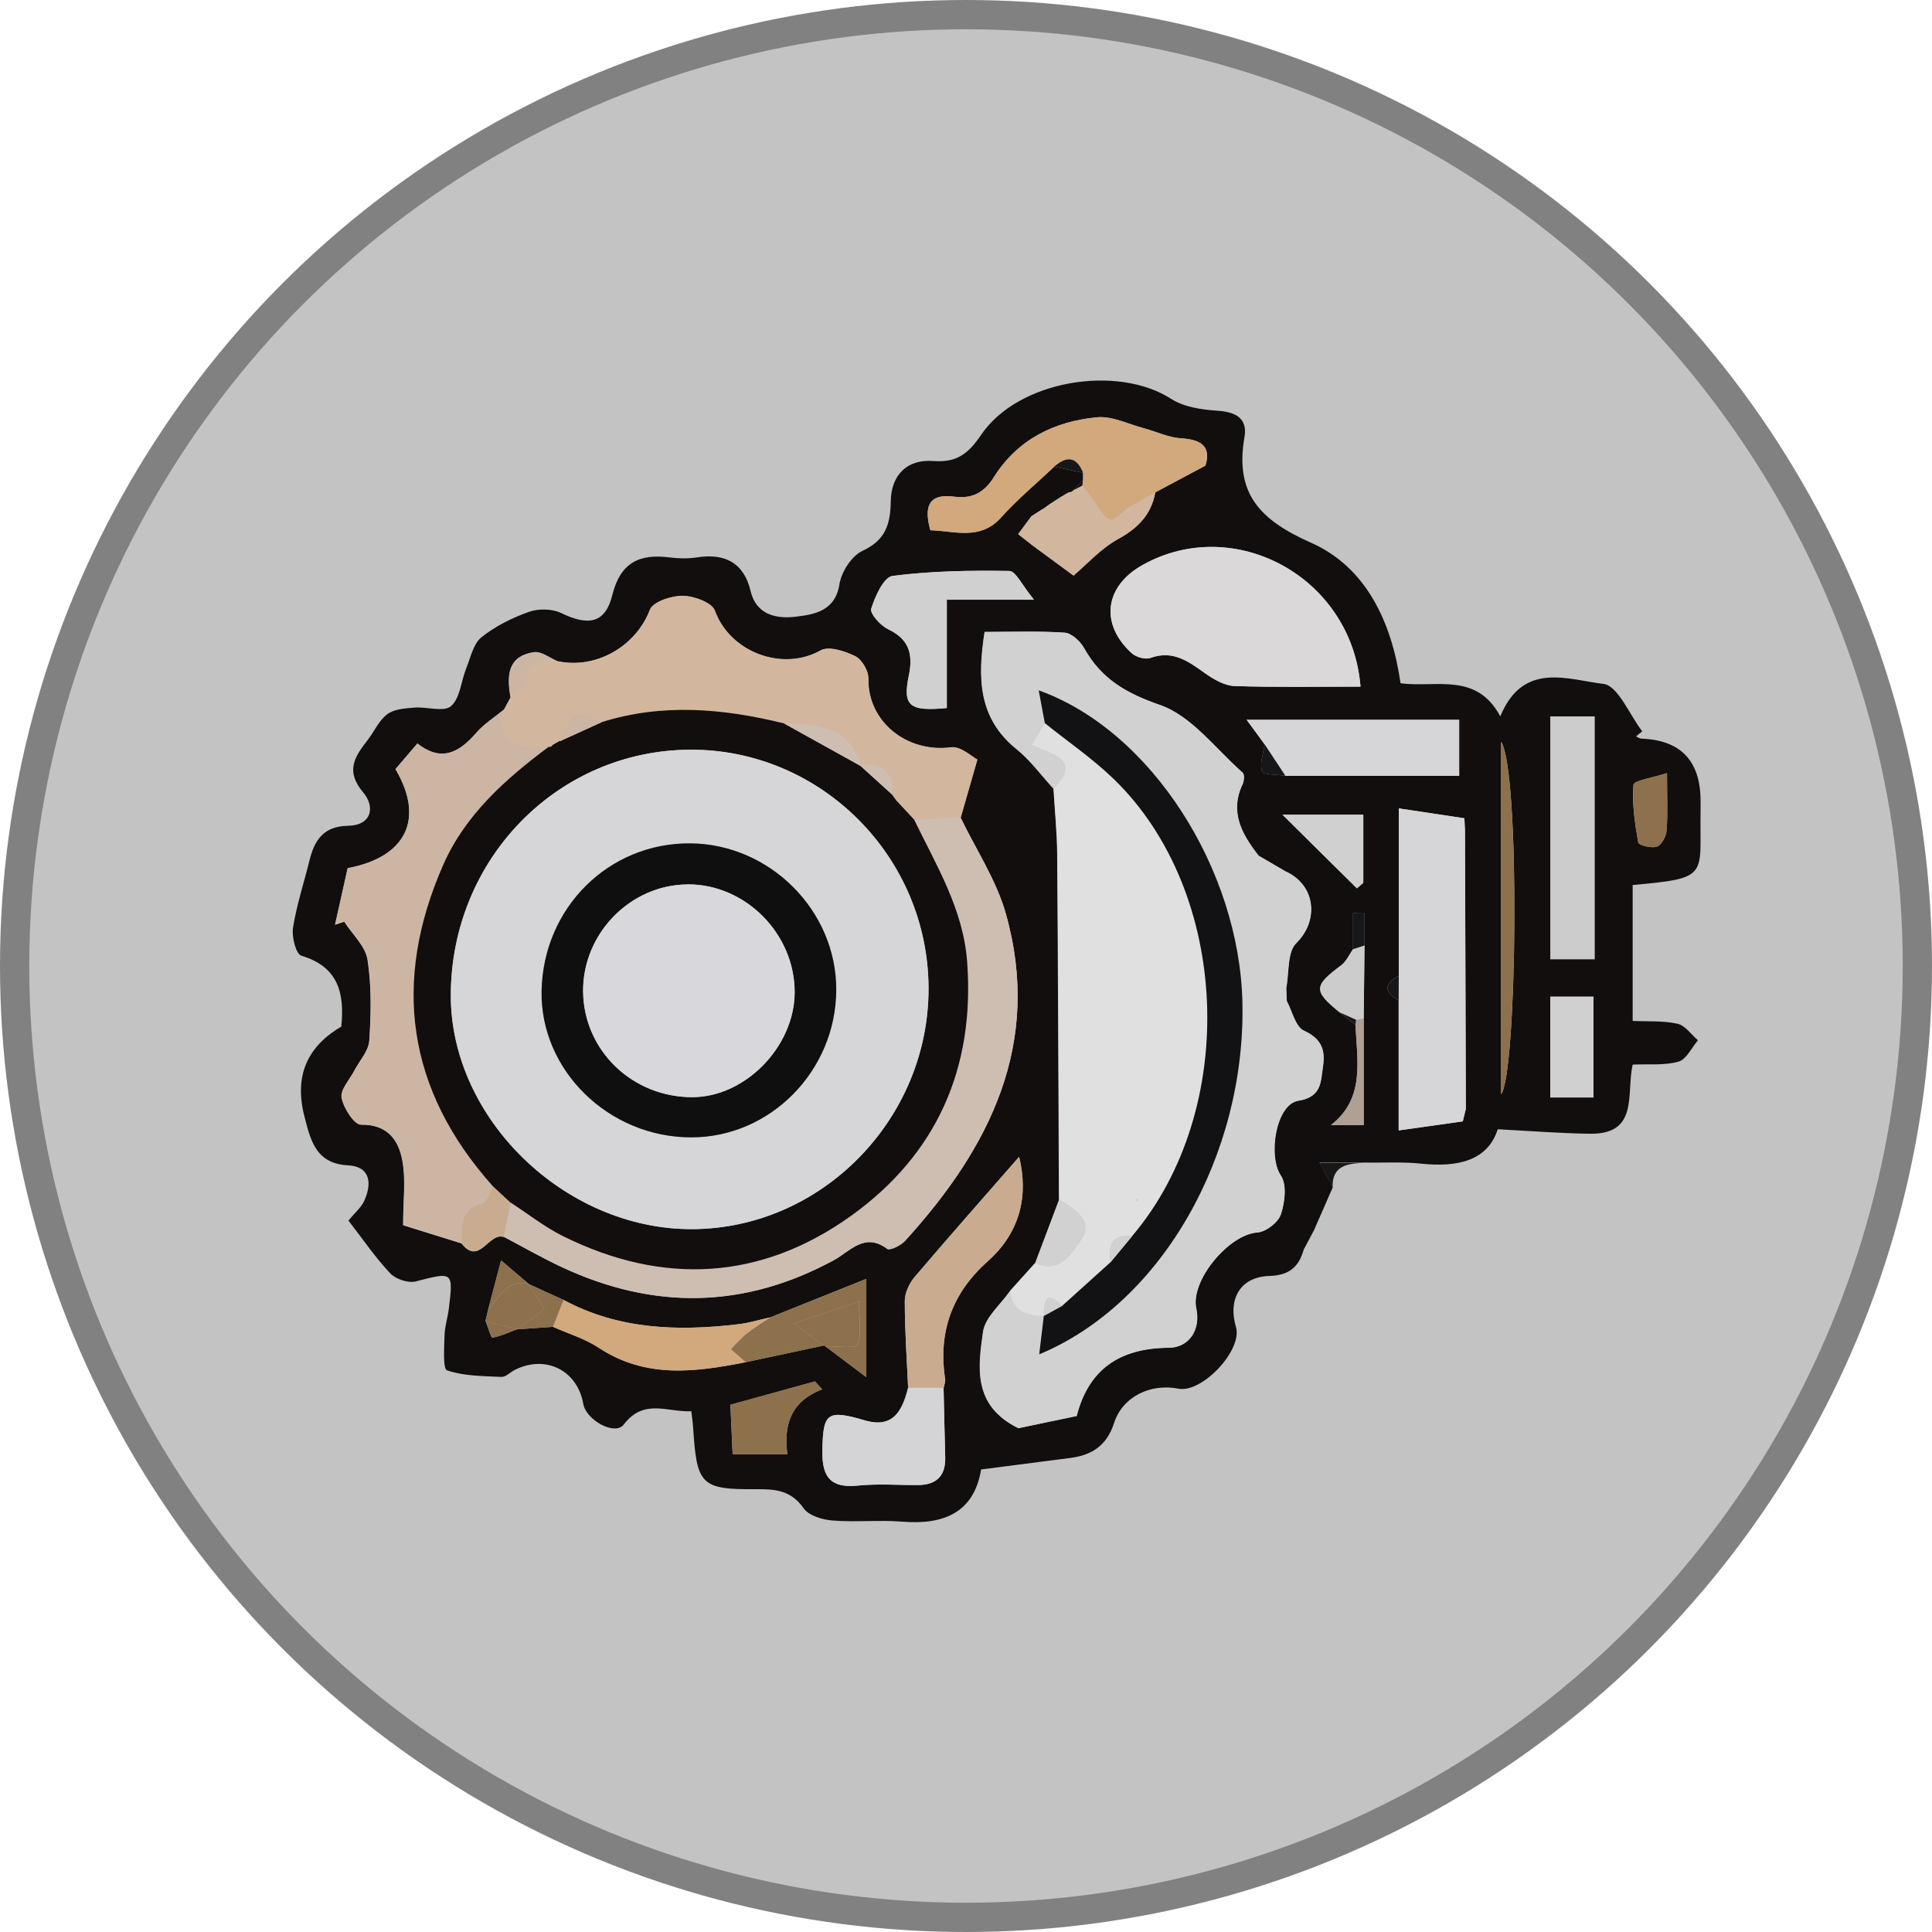 <?xml version="1.0" encoding="UTF-8"?> <svg xmlns="http://www.w3.org/2000/svg" width="66" height="66" viewBox="0 0 66 66" fill="none"><circle cx="33" cy="33" r="32.5" fill="#C3C3C3" stroke="#818181"></circle><path d="M45.525 40.57C45.312 41.056 45.101 41.54 44.888 42.026C44.772 42.243 44.656 42.463 44.54 42.68C44.37 43.27 44.054 43.568 43.367 43.588C42.374 43.619 41.939 44.364 42.223 45.339C42.45 46.121 41.068 47.598 40.257 47.439C39.306 47.252 38.35 47.708 38.058 48.612C37.808 49.39 37.295 49.712 36.554 49.807C35.571 49.936 34.587 50.062 33.517 50.199C33.271 51.674 32.244 52.098 30.817 51.982C30.029 51.918 29.228 52.007 28.44 51.943C28.094 51.916 27.629 51.777 27.453 51.525C27.031 50.921 26.507 50.869 25.854 50.873C23.942 50.889 23.805 50.734 23.679 48.779C23.669 48.614 23.644 48.448 23.617 48.21C22.798 48.252 22.001 47.757 21.308 48.665C21.008 49.059 20.021 48.51 19.926 47.96C19.725 46.807 18.633 46.267 17.58 46.801C17.427 46.88 17.276 47.045 17.129 47.037C16.502 47.008 15.852 47.01 15.273 46.814C15.124 46.764 15.176 46.034 15.186 45.618C15.194 45.312 15.296 45.01 15.333 44.701C15.488 43.433 15.474 43.446 14.201 43.775C13.945 43.841 13.518 43.698 13.33 43.499C12.817 42.953 12.389 42.324 11.903 41.695C12.116 41.437 12.335 41.257 12.441 41.027C12.712 40.435 12.66 39.85 11.892 39.81C10.951 39.763 10.676 39.179 10.479 38.443C10.452 38.343 10.425 38.244 10.401 38.143C10.049 36.79 10.468 35.766 11.659 35.072C11.772 33.947 11.574 33.028 10.293 32.648C10.111 32.594 9.96 32 10.01 31.692C10.134 30.914 10.384 30.157 10.574 29.389C10.746 28.696 11.052 28.224 11.89 28.21C12.716 28.195 12.815 27.552 12.408 27.07C11.797 26.352 12.107 25.862 12.546 25.299C12.78 25.001 12.939 24.618 13.229 24.399C13.463 24.223 13.837 24.198 14.156 24.173C14.582 24.138 15.157 24.335 15.405 24.124C15.716 23.859 15.749 23.276 15.925 22.839C16.074 22.469 16.167 21.997 16.446 21.771C16.92 21.391 17.499 21.105 18.076 20.9C18.403 20.785 18.871 20.795 19.179 20.946C20.104 21.395 20.679 21.293 20.917 20.331C21.194 19.214 21.842 18.912 22.872 19.042C23.178 19.082 23.499 19.088 23.801 19.042C24.759 18.893 25.411 19.218 25.642 20.193C25.845 21.045 26.586 21.14 27.18 21.068C27.778 20.995 28.529 20.896 28.675 19.965C28.742 19.541 29.091 18.989 29.462 18.819C30.256 18.451 30.418 17.907 30.43 17.122C30.444 16.241 30.974 15.68 31.882 15.749C32.677 15.809 33.074 15.509 33.515 14.857C34.781 12.989 38.162 12.438 40.011 13.628C40.444 13.905 41.041 13.994 41.571 14.029C42.202 14.069 42.626 14.276 42.513 14.934C42.177 16.856 43.034 17.764 44.786 18.54C46.663 19.371 47.544 21.244 47.844 23.34C49.04 23.507 50.432 22.942 51.252 24.471C52.036 22.574 53.565 23.224 54.773 23.362C55.272 23.42 55.661 24.413 56.101 24.982C56.031 25.04 55.961 25.098 55.89 25.156C55.95 25.183 56.008 25.231 56.07 25.233C57.423 25.282 58.098 25.998 58.094 27.38C58.094 27.484 58.094 27.587 58.094 27.691C58.056 29.929 58.435 29.997 55.774 30.233V34.876C56.294 34.901 56.817 34.864 57.307 34.973C57.568 35.031 57.775 35.342 58.005 35.538C57.788 35.791 57.61 36.19 57.343 36.266C56.863 36.403 56.327 36.343 55.776 36.368C55.545 37.34 56.006 38.753 54.318 38.73C53.321 38.718 52.321 38.637 51.165 38.577C50.821 39.653 49.793 39.883 48.55 39.752C47.902 39.684 47.242 39.726 46.588 39.715C46.117 39.715 45.645 39.715 45.076 39.715C45.279 40.096 45.403 40.33 45.525 40.561V40.57ZM35.635 17.385L35.598 17.404C35.478 17.48 35.356 17.559 35.236 17.636C35.085 17.838 34.934 18.041 34.783 18.246C34.944 18.372 35.106 18.5 35.267 18.627C35.718 18.958 36.167 19.291 36.674 19.663C37.117 19.291 37.603 18.74 38.209 18.407C38.89 18.033 39.328 17.569 39.469 16.818C40.022 16.523 40.576 16.227 41.18 15.906C41.379 15.25 41.039 15.014 40.338 14.973C39.912 14.946 39.498 14.741 39.074 14.629C38.54 14.489 37.99 14.205 37.473 14.255C36.018 14.396 34.762 15.01 33.953 16.299C33.624 16.823 33.221 17.048 32.598 16.967C31.686 16.847 31.57 17.344 31.781 18.113C32.646 18.145 33.49 18.467 34.204 17.673C34.76 17.054 35.408 16.516 36.014 15.943C36.343 16.011 36.672 16.082 37.001 16.15C37.001 16.227 37.001 16.303 37.001 16.382L36.67 16.748C36.635 16.8 36.585 16.823 36.521 16.814C36.434 16.866 36.347 16.916 36.26 16.967C36.13 17.052 35.998 17.135 35.867 17.22C35.791 17.276 35.714 17.329 35.638 17.385H35.635ZM18.066 43.865C17.774 43.617 17.483 43.367 17.118 43.057C16.951 43.696 16.814 44.213 16.678 44.73C16.647 44.861 16.618 44.993 16.587 45.123C16.665 45.324 16.777 45.705 16.818 45.697C17.112 45.645 17.392 45.512 17.675 45.405V45.411C18.083 45.382 18.486 45.355 18.889 45.326C19.415 45.562 19.984 45.73 20.458 46.044C22.055 47.101 23.753 46.876 25.475 46.534C26.367 46.344 27.258 46.154 28.148 45.963L28.195 45.992C28.624 46.315 29.054 46.638 29.594 47.045V43.688C28.409 44.163 27.364 44.581 26.319 45.001C25.951 45.082 25.584 45.194 25.212 45.239C23.156 45.481 21.138 45.421 19.256 44.41C18.858 44.228 18.459 44.048 18.062 43.865H18.064H18.066ZM46.303 35.002C46.361 36.237 46.638 37.526 45.467 38.435H46.586V34.793C46.597 33.962 46.605 33.13 46.615 32.3V31.179C46.485 31.183 46.352 31.187 46.222 31.191V32.426C46.09 32.613 45.992 32.844 45.819 32.975C44.871 33.68 44.859 33.85 45.765 34.586C45.943 34.725 46.123 34.864 46.301 35.002H46.303ZM32.236 47.412C32.255 47.31 32.3 47.205 32.286 47.11C32.04 45.502 32.524 44.172 33.742 43.088C34.866 42.086 35.133 40.83 34.814 39.519C33.639 40.864 32.431 42.229 31.249 43.619C31.063 43.839 30.908 44.166 30.908 44.443C30.908 45.434 30.978 46.423 31.022 47.414C30.829 48.177 30.523 48.808 29.551 48.525C28.243 48.142 28.109 48.262 28.094 49.599C28.084 50.48 28.398 50.844 29.305 50.751C29.983 50.681 30.674 50.736 31.361 50.732C31.992 50.728 32.309 50.42 32.29 49.776C32.267 48.988 32.253 48.202 32.234 47.414L32.236 47.412ZM43.911 26.501H49.849V24.589H42.589C42.885 24.993 43.042 25.208 43.202 25.423C43.158 25.738 43.026 26.081 43.112 26.354C43.152 26.476 43.632 26.455 43.911 26.501ZM47.784 33.337C47.271 33.612 47.271 33.889 47.78 34.17V38.617C48.643 38.495 49.307 38.401 49.971 38.308C50.006 38.166 50.039 38.021 50.075 37.878C50.064 34.712 50.056 31.547 50.045 28.38C50.039 28.237 50.031 28.096 50.025 27.953C49.344 27.85 48.663 27.748 47.784 27.616V33.337ZM17.207 42.252C17.867 42.599 18.517 42.972 19.192 43.288C22.33 44.755 25.429 44.714 28.495 43.046C29.042 42.748 29.536 42.086 30.308 42.666C30.397 42.732 30.773 42.55 30.918 42.392C33.817 39.21 35.608 35.65 34.363 31.22C34.04 30.07 33.343 29.025 32.815 27.931C32.985 27.343 33.155 26.755 33.384 25.953C33.204 25.862 32.818 25.489 32.486 25.533C30.966 25.731 29.631 24.647 29.662 23.189C29.669 22.928 29.445 22.537 29.218 22.423C28.864 22.247 28.309 22.065 28.03 22.222C26.718 22.959 24.929 22.28 24.416 20.861C24.316 20.586 23.7 20.362 23.319 20.358C22.932 20.354 22.301 20.561 22.198 20.834C21.732 22.057 20.392 22.874 19.049 22.593C18.778 22.483 18.488 22.247 18.24 22.282C17.319 22.419 17.313 23.104 17.439 23.826C17.365 23.964 17.29 24.105 17.214 24.244C16.897 24.504 16.537 24.728 16.272 25.034C15.695 25.7 15.085 26.056 14.255 25.404C13.972 25.735 13.734 26.015 13.508 26.277C14.512 27.974 13.876 29.288 11.874 29.662C11.733 30.289 11.588 30.943 11.443 31.595C11.549 31.559 11.652 31.524 11.758 31.489C12.035 31.919 12.482 32.325 12.554 32.788C12.695 33.693 12.674 34.634 12.614 35.553C12.592 35.906 12.277 36.239 12.099 36.583C11.94 36.891 11.615 37.233 11.667 37.504C11.733 37.855 12.101 38.428 12.331 38.424C13.235 38.408 13.614 38.95 13.742 39.643C13.868 40.317 13.769 41.031 13.769 41.857C14.255 42.008 15.01 42.243 15.765 42.479C16.374 43.257 16.686 42.099 17.199 42.258L17.207 42.252ZM36.182 40.983C35.911 41.701 35.639 42.421 35.368 43.139C35.079 43.46 34.789 43.781 34.502 44.101C34.181 44.565 33.649 44.999 33.579 45.498C33.409 46.702 33.215 48.014 34.785 48.788C34.955 48.752 35.321 48.676 35.687 48.599C36.053 48.523 36.419 48.446 36.775 48.372C37.177 46.803 38.207 46.048 39.933 46.04C40.603 46.036 41.021 45.432 40.861 44.697C40.655 43.743 41.981 42.165 42.945 42.103C43.237 42.084 43.659 41.761 43.75 41.486C43.888 41.077 43.963 40.468 43.75 40.156C43.303 39.498 43.576 37.723 44.35 37.601C45.148 37.475 45.111 36.955 45.19 36.428C45.275 35.861 45.136 35.482 44.538 35.207C44.248 35.075 44.143 34.545 43.953 34.195C43.946 34.046 43.94 33.897 43.934 33.748C44.037 33.227 43.965 32.526 44.277 32.217C45.057 31.452 44.95 30.233 43.905 29.764C43.601 29.586 43.297 29.408 42.99 29.23C42.424 28.5 41.987 27.744 42.446 26.78C42.498 26.673 42.511 26.453 42.446 26.395C41.526 25.584 40.704 24.457 39.622 24.082C38.451 23.677 37.613 23.184 37.028 22.136C36.897 21.902 36.599 21.627 36.364 21.612C35.453 21.552 34.535 21.587 33.633 21.587C33.389 23.153 33.411 24.535 34.723 25.591C35.199 25.973 35.567 26.486 35.985 26.942C36.031 27.697 36.107 28.452 36.113 29.207C36.142 33.132 36.155 37.057 36.173 40.981L36.182 40.983ZM46.477 23.457C46.179 19.713 42.169 17.551 39.037 19.297C37.735 20.023 37.564 21.308 38.658 22.311C38.805 22.446 39.124 22.539 39.3 22.475C40.077 22.193 40.609 22.603 41.182 23.009C41.474 23.213 41.838 23.424 42.175 23.435C43.584 23.482 44.995 23.456 46.477 23.456V23.457ZM54.473 32.768V24.473H52.965V32.768H54.473ZM35.321 20.487C34.915 19.996 34.7 19.508 34.479 19.506C33.148 19.483 31.806 19.506 30.49 19.675C30.192 19.715 29.892 20.371 29.762 20.795C29.71 20.96 30.076 21.37 30.335 21.494C31.063 21.842 31.198 22.349 31.044 23.091C30.831 24.116 31.067 24.314 32.344 24.188V20.489H35.323L35.321 20.487ZM51.279 25.332V37.382C51.829 36.717 51.941 26.337 51.279 25.332ZM52.961 34.048V37.491H54.436V34.048H52.961ZM25.028 49.685H26.898C26.766 48.699 26.998 47.875 28.086 47.463C28.003 47.372 27.922 47.281 27.84 47.192C26.888 47.455 25.936 47.718 24.951 47.989C24.978 48.568 25.001 49.075 25.028 49.688V49.685ZM46.574 27.829H43.812C44.737 28.744 45.546 29.546 46.357 30.347L46.574 30.155V27.827V27.829ZM56.95 26.408C56.451 26.573 55.812 26.666 55.801 26.809C55.75 27.461 55.849 28.131 55.965 28.783C55.981 28.874 56.426 28.988 56.608 28.919C56.767 28.86 56.919 28.566 56.933 28.365C56.977 27.792 56.947 27.215 56.947 26.406L56.95 26.408Z" fill="#110E0D"></path><path d="M45.523 40.57C45.399 40.336 45.275 40.104 45.074 39.724H46.587C46.03 39.75 45.5 39.812 45.523 40.57Z" fill="#171618"></path><path d="M35.994 26.944C35.576 26.491 35.205 25.976 34.732 25.593C33.42 24.538 33.397 23.155 33.641 21.589C34.543 21.589 35.462 21.552 36.372 21.614C36.608 21.631 36.906 21.904 37.036 22.138C37.62 23.186 38.46 23.679 39.631 24.084C40.711 24.459 41.532 25.584 42.455 26.398C42.521 26.456 42.507 26.675 42.455 26.782C41.996 27.747 42.432 28.502 42.999 29.232C43.303 29.41 43.607 29.588 43.914 29.766C44.956 30.233 45.066 31.454 44.286 32.219C43.971 32.528 44.046 33.229 43.943 33.751C43.949 33.9 43.955 34.048 43.961 34.197C44.149 34.547 44.257 35.077 44.547 35.209C45.145 35.484 45.283 35.863 45.198 36.43C45.12 36.957 45.157 37.477 44.358 37.603C43.585 37.725 43.312 39.498 43.758 40.158C43.969 40.47 43.895 41.079 43.758 41.488C43.665 41.764 43.245 42.086 42.954 42.105C41.989 42.167 40.661 43.745 40.87 44.699C41.029 45.434 40.611 46.038 39.941 46.042C38.218 46.052 37.185 46.808 36.784 48.374C36.428 48.448 36.062 48.525 35.696 48.601C35.33 48.678 34.961 48.754 34.794 48.79C33.223 48.018 33.42 46.706 33.587 45.5C33.658 45.001 34.19 44.567 34.51 44.103C34.591 44.801 35.077 44.948 35.665 44.954C35.617 45.347 35.572 45.74 35.508 46.266C39.716 44.513 42.562 39.428 42.449 34.249C42.349 29.716 39.345 24.966 35.491 23.584C35.578 24.051 35.64 24.376 35.7 24.703C35.569 24.924 35.437 25.146 35.259 25.448C35.94 25.769 36.997 25.934 36 26.946L35.994 26.944Z" fill="#D1D1D2"></path><path d="M35.993 26.944C36.991 25.932 35.931 25.769 35.253 25.446C35.431 25.146 35.561 24.924 35.694 24.701C36.476 25.328 37.311 25.901 38.031 26.594C42.043 30.461 42.341 37.899 38.683 42.217C37.992 42.152 37.845 42.537 37.934 43.121C37.384 43.617 36.834 44.112 36.285 44.608C35.691 44.027 35.679 44.501 35.654 44.956H35.658C35.071 44.946 34.585 44.799 34.504 44.101C34.794 43.781 35.083 43.46 35.371 43.139C36.196 43.541 36.62 42.8 36.914 42.38C37.384 41.706 36.728 41.304 36.184 40.983C36.165 37.059 36.155 33.134 36.124 29.209C36.118 28.454 36.039 27.699 35.996 26.944H35.993ZM38.832 41.044L38.878 40.973L38.803 40.963L38.832 41.044Z" fill="#E0E0E0"></path><path d="M15.771 42.471C15.016 42.235 14.261 41.999 13.775 41.848C13.775 41.025 13.874 40.309 13.748 39.635C13.62 38.944 13.241 38.401 12.337 38.416C12.107 38.42 11.739 37.847 11.673 37.495C11.623 37.224 11.946 36.883 12.105 36.575C12.283 36.231 12.598 35.898 12.62 35.544C12.68 34.626 12.699 33.686 12.56 32.78C12.488 32.317 12.041 31.913 11.764 31.481C11.658 31.516 11.555 31.551 11.449 31.586C11.594 30.935 11.741 30.281 11.88 29.654C13.882 29.279 14.517 27.964 13.514 26.269C13.738 26.006 13.977 25.727 14.261 25.396C15.091 26.05 15.701 25.692 16.278 25.026C16.543 24.72 16.903 24.496 17.22 24.235C16.959 25.582 17.88 25.514 18.746 25.51C17.273 26.608 15.899 27.827 15.146 29.536C13.386 33.535 13.895 37.222 16.837 40.518C16.723 40.715 16.644 41.044 16.487 41.089C15.728 41.308 15.751 41.877 15.773 42.469L15.771 42.471Z" fill="#CCB6A3"></path><path d="M18.748 25.514C17.881 25.518 16.96 25.587 17.221 24.24C17.295 24.101 17.37 23.96 17.446 23.822C17.639 23.656 17.986 23.497 17.994 23.323C18.03 22.56 18.503 22.543 19.056 22.587C20.399 22.868 21.741 22.051 22.205 20.828C22.308 20.555 22.939 20.348 23.326 20.352C23.707 20.356 24.323 20.58 24.423 20.855C24.934 22.276 26.725 22.953 28.037 22.216C28.316 22.059 28.871 22.241 29.225 22.417C29.45 22.531 29.674 22.92 29.669 23.182C29.639 24.641 30.973 25.725 32.494 25.526C32.825 25.483 33.212 25.855 33.392 25.947C33.16 26.749 32.99 27.337 32.823 27.924C32.297 27.955 31.77 27.988 31.244 28.02L31.248 28.013C31.041 27.792 30.834 27.571 30.627 27.349C30.574 27.275 30.52 27.202 30.468 27.128C30.526 26.331 30.11 26.06 29.376 26.139L29.39 26.155C29.159 25.144 28.389 24.715 26.79 24.713C24.712 24.2 22.631 24.016 20.548 24.674C19.848 24.126 19.472 24.297 19.126 25.322L19.143 25.303C19.056 25.353 18.969 25.402 18.882 25.452C18.855 25.508 18.812 25.526 18.752 25.512L18.748 25.514Z" fill="#D3B69E"></path><path d="M31.236 28.022C31.762 27.991 32.29 27.957 32.815 27.927C33.341 29.021 34.038 30.066 34.363 31.216C35.608 35.646 33.816 39.206 30.918 42.388C30.775 42.545 30.399 42.73 30.308 42.661C29.536 42.082 29.041 42.746 28.495 43.042C25.429 44.71 22.33 44.751 19.191 43.284C18.517 42.968 17.867 42.595 17.207 42.248C17.288 41.859 17.366 41.472 17.447 41.083C18.041 41.468 18.604 41.914 19.233 42.227C22.64 43.917 25.992 43.739 29.07 41.534C31.988 39.442 33.307 36.498 33.038 32.865C32.906 31.059 31.99 29.575 31.236 28.017V28.022Z" fill="#CEBEB1"></path><path d="M46.477 23.457C44.996 23.457 43.585 23.484 42.176 23.437C41.838 23.427 41.472 23.215 41.183 23.011C40.609 22.605 40.078 22.195 39.3 22.477C39.124 22.541 38.805 22.448 38.658 22.313C37.564 21.31 37.736 20.025 39.037 19.299C42.169 17.551 46.181 19.713 46.477 23.46V23.457Z" fill="#DBD8D9"></path><path d="M49.972 38.308C49.308 38.401 48.644 38.495 47.781 38.617V34.17C47.781 33.893 47.783 33.616 47.785 33.337V27.616C48.663 27.748 49.345 27.85 50.026 27.953C50.032 28.096 50.041 28.237 50.047 28.38C50.057 31.545 50.065 34.711 50.076 37.878C50.041 38.021 50.007 38.166 49.972 38.308Z" fill="#D6D5D8"></path><path d="M36.014 15.943C35.408 16.516 34.76 17.054 34.203 17.673C33.49 18.469 32.645 18.145 31.781 18.113C31.572 17.344 31.686 16.849 32.598 16.967C33.221 17.048 33.624 16.823 33.953 16.299C34.762 15.01 36.016 14.396 37.472 14.255C37.99 14.205 38.542 14.487 39.074 14.629C39.496 14.741 39.912 14.946 40.338 14.973C41.037 15.016 41.379 15.25 41.18 15.906C40.576 16.229 40.023 16.525 39.469 16.818C39.175 16.988 38.875 17.147 38.585 17.327C38.352 17.472 38.091 17.801 37.915 17.758C37.696 17.704 37.549 17.35 37.375 17.122C37.241 16.947 37.11 16.765 36.98 16.587C36.986 16.518 36.992 16.45 36.999 16.38C36.999 16.303 36.999 16.227 36.999 16.148C36.773 15.587 36.434 15.571 36.012 15.941L36.014 15.943Z" fill="#D2A87D"></path><path d="M54.473 32.768H52.965V24.473H54.473V32.768Z" fill="#CCCCCD"></path><path d="M43.198 25.425C43.039 25.21 42.882 24.993 42.586 24.591H49.846V26.503H43.908C43.672 26.145 43.434 25.785 43.198 25.427V25.425Z" fill="#D6D5D8"></path><path d="M31.024 47.412C30.98 46.421 30.908 45.432 30.91 44.441C30.91 44.163 31.065 43.837 31.252 43.617C32.433 42.229 33.641 40.864 34.816 39.517C35.135 40.828 34.868 42.084 33.745 43.086C32.528 44.17 32.044 45.502 32.288 47.108C32.303 47.203 32.257 47.308 32.239 47.41C31.835 47.41 31.43 47.41 31.026 47.41L31.024 47.412Z" fill="#C9AC8F"></path><path d="M35.324 20.486H32.345V24.186C31.068 24.31 30.832 24.113 31.046 23.089C31.201 22.346 31.066 21.84 30.336 21.492C30.077 21.368 29.711 20.96 29.763 20.793C29.893 20.369 30.191 19.713 30.491 19.673C31.809 19.504 33.15 19.483 34.48 19.504C34.703 19.508 34.916 19.994 35.322 20.485L35.324 20.486Z" fill="#D0D0D1"></path><path d="M31.021 47.412C31.425 47.412 31.831 47.412 32.234 47.412C32.253 48.2 32.267 48.986 32.29 49.774C32.308 50.418 31.992 50.726 31.361 50.73C30.676 50.734 29.983 50.681 29.304 50.749C28.398 50.842 28.084 50.476 28.094 49.596C28.108 48.26 28.243 48.14 29.55 48.523C30.523 48.806 30.827 48.177 31.021 47.412Z" fill="#D4D3D6"></path><path d="M19.259 44.41C21.142 45.421 23.159 45.481 25.215 45.239C25.588 45.196 25.954 45.082 26.322 45.001C26.051 45.183 25.77 45.353 25.515 45.554C25.319 45.709 25.153 45.908 24.973 46.088C25.141 46.236 25.308 46.386 25.476 46.535C23.755 46.876 22.058 47.101 20.459 46.044C19.985 45.732 19.416 45.562 18.891 45.326C19.013 45.02 19.135 44.714 19.257 44.408L19.259 44.41Z" fill="#D2A87D"></path><path d="M51.277 25.332C51.939 26.34 51.828 36.717 51.277 37.381V25.332Z" fill="#8D704C"></path><path d="M36.978 16.587C37.111 16.765 37.239 16.947 37.374 17.122C37.547 17.35 37.694 17.702 37.914 17.758C38.09 17.801 38.35 17.472 38.584 17.327C38.871 17.147 39.172 16.988 39.467 16.818C39.327 17.571 38.89 18.035 38.207 18.407C37.601 18.74 37.115 19.289 36.672 19.663C36.165 19.291 35.716 18.958 35.265 18.627C35.104 18.5 34.943 18.372 34.781 18.246C34.932 18.043 35.083 17.84 35.234 17.636C35.354 17.559 35.476 17.48 35.596 17.404L35.634 17.385C35.71 17.329 35.787 17.276 35.863 17.22C35.994 17.135 36.126 17.052 36.256 16.967C36.343 16.916 36.43 16.866 36.517 16.814C36.581 16.823 36.629 16.8 36.666 16.748C36.77 16.694 36.875 16.64 36.978 16.587Z" fill="#D3B69E"></path><path d="M52.961 34.048H54.436V37.491H52.961V34.048Z" fill="#D0D0D1"></path><path d="M25.475 46.535C25.308 46.386 25.14 46.236 24.973 46.088C25.153 45.908 25.316 45.711 25.515 45.554C25.769 45.353 26.051 45.184 26.322 45.001C27.366 44.581 28.413 44.163 29.597 43.688V47.045C29.055 46.638 28.626 46.315 28.196 45.992C28.579 45.982 29.245 46.075 29.295 45.941C29.442 45.541 29.349 45.051 29.349 44.453C28.525 44.734 27.865 44.96 27.116 45.217C27.573 45.545 27.861 45.755 28.151 45.964C27.259 46.154 26.367 46.344 25.477 46.535H25.475Z" fill="#8D704C"></path><path d="M25.03 49.685C25.003 49.073 24.98 48.566 24.953 47.987C25.938 47.716 26.89 47.453 27.841 47.19C27.924 47.281 28.005 47.372 28.088 47.461C27.001 47.873 26.768 48.699 26.9 49.683H25.03V49.685Z" fill="#8D704C"></path><path d="M46.571 27.829V30.157L46.353 30.349C45.542 29.546 44.733 28.746 43.809 27.831H46.571V27.829Z" fill="#D0D0D1"></path><path d="M56.949 26.408C56.949 27.217 56.978 27.794 56.935 28.367C56.92 28.568 56.769 28.864 56.61 28.922C56.426 28.99 55.981 28.876 55.967 28.785C55.851 28.133 55.751 27.463 55.803 26.811C55.813 26.669 56.453 26.575 56.951 26.41L56.949 26.408Z" fill="#8D704C"></path><path d="M46.614 32.298C46.604 33.13 46.596 33.962 46.585 34.791C46.501 34.806 46.414 34.82 46.329 34.837C46.141 34.752 45.954 34.669 45.766 34.584C44.86 33.848 44.872 33.678 45.82 32.973C45.994 32.842 46.091 32.611 46.223 32.424C46.354 32.383 46.486 32.34 46.617 32.298H46.614Z" fill="#CCCCCD"></path><path d="M17.448 41.087C17.367 41.476 17.289 41.863 17.208 42.252C16.693 42.092 16.383 43.249 15.774 42.473C15.749 41.881 15.727 41.312 16.488 41.093C16.647 41.048 16.724 40.721 16.838 40.522C17.041 40.71 17.245 40.899 17.448 41.089V41.087Z" fill="#C9AC8F"></path><path d="M36.18 40.983C36.724 41.304 37.38 41.706 36.911 42.38C36.617 42.8 36.193 43.541 35.367 43.139C35.638 42.421 35.909 41.701 36.18 40.983Z" fill="#D1D1D2"></path><path d="M16.586 45.123C16.617 44.993 16.646 44.861 16.677 44.73C17.068 44.329 17.304 43.673 18.065 43.865H18.063C18.251 44.161 18.438 44.455 18.605 44.718C18.249 44.985 17.964 45.198 17.678 45.413L17.676 45.407C17.314 45.312 16.95 45.219 16.588 45.126L16.586 45.123Z" fill="#8D704C"></path><path d="M46.331 34.837C46.416 34.822 46.503 34.808 46.588 34.791C46.588 35.987 46.588 37.183 46.588 38.432H45.469C46.64 37.526 46.362 36.235 46.305 35C46.313 34.944 46.321 34.891 46.331 34.835V34.837Z" fill="#AEA093"></path><path d="M17.676 45.411C17.961 45.198 18.247 44.983 18.603 44.716C18.437 44.453 18.249 44.159 18.061 43.864C18.458 44.045 18.857 44.225 19.254 44.408C19.132 44.714 19.01 45.02 18.888 45.326C18.485 45.355 18.079 45.382 17.676 45.411Z" fill="#8D704C"></path><path d="M19.054 22.587C18.504 22.543 18.028 22.56 17.993 23.323C17.985 23.497 17.637 23.656 17.445 23.822C17.318 23.1 17.325 22.415 18.245 22.278C18.494 22.241 18.783 22.477 19.054 22.589V22.587Z" fill="#CCB6A3"></path><path d="M43.2 25.425C43.436 25.783 43.674 26.143 43.91 26.501C43.63 26.457 43.148 26.476 43.111 26.354C43.024 26.081 43.157 25.738 43.2 25.423V25.425Z" fill="#171618"></path><path d="M18.064 43.865C17.303 43.673 17.067 44.327 16.676 44.73C16.812 44.213 16.947 43.698 17.116 43.057C17.481 43.367 17.772 43.617 18.064 43.865Z" fill="#8D704C"></path><path d="M46.616 32.298C46.485 32.34 46.353 32.383 46.223 32.424C46.223 32.013 46.223 31.601 46.223 31.189C46.353 31.185 46.485 31.181 46.616 31.177V32.298Z" fill="#171618"></path><path d="M16.586 45.123C16.948 45.217 17.312 45.312 17.674 45.405C17.391 45.512 17.111 45.645 16.818 45.697C16.776 45.705 16.665 45.324 16.586 45.123Z" fill="#8D704C"></path><path d="M43.914 29.766C43.61 29.588 43.306 29.41 43 29.232C43.304 29.41 43.608 29.588 43.914 29.766Z" fill="#171618"></path><path d="M47.784 33.337C47.784 33.614 47.782 33.891 47.78 34.17C47.271 33.891 47.271 33.612 47.784 33.337Z" fill="#171618"></path><path d="M46.328 34.837C46.318 34.891 46.308 34.946 46.301 35.002C46.124 34.864 45.944 34.725 45.766 34.586C45.954 34.671 46.14 34.754 46.328 34.839V34.837Z" fill="#171618"></path><path d="M36.012 15.943C36.432 15.573 36.773 15.589 36.999 16.15C36.67 16.082 36.341 16.012 36.012 15.943Z" fill="#171618"></path><path d="M43.956 34.197C43.95 34.048 43.944 33.9 43.938 33.751L43.956 34.197Z" fill="#171618"></path><path d="M36.977 16.587C36.873 16.64 36.767 16.694 36.664 16.748C36.774 16.626 36.885 16.504 36.995 16.382C36.989 16.45 36.983 16.518 36.977 16.589V16.587Z" fill="#171618"></path><path d="M35.596 17.404C35.474 17.48 35.354 17.559 35.234 17.636C35.356 17.557 35.476 17.48 35.596 17.404Z" fill="#171618"></path><path d="M38.683 42.219C42.339 37.901 42.043 30.461 38.031 26.596C37.311 25.903 36.475 25.332 35.693 24.703C35.633 24.378 35.571 24.053 35.484 23.584C39.339 24.964 42.343 29.716 42.442 34.249C42.556 39.428 39.709 44.513 35.501 46.266C35.563 45.74 35.611 45.347 35.658 44.954H35.654C35.865 44.84 36.074 44.726 36.285 44.61C36.835 44.114 37.386 43.619 37.934 43.123C38.184 42.821 38.433 42.521 38.683 42.219Z" fill="#121113"></path><path d="M38.683 42.219C38.433 42.521 38.185 42.821 37.934 43.123C37.843 42.539 37.992 42.154 38.683 42.219Z" fill="#D1D1D2"></path><path d="M36.287 44.608C36.076 44.724 35.867 44.84 35.656 44.956C35.681 44.501 35.694 44.027 36.287 44.608Z" fill="#D1D1D2"></path><path d="M38.83 41.044L38.801 40.963L38.875 40.973L38.83 41.044Z" fill="#D1D1D2"></path><path d="M17.445 41.087C17.242 40.899 17.037 40.71 16.834 40.52C13.892 37.226 13.383 33.537 15.144 29.538C15.897 27.829 17.271 26.611 18.744 25.512C18.804 25.526 18.847 25.508 18.874 25.452L19.135 25.303L19.118 25.322C19.592 25.107 20.066 24.889 20.54 24.674C22.625 24.016 24.704 24.2 26.784 24.713C27.651 25.193 28.517 25.673 29.382 26.155L29.368 26.139C29.732 26.468 30.096 26.799 30.46 27.128C30.514 27.202 30.568 27.275 30.622 27.349C30.828 27.571 31.035 27.792 31.242 28.013L31.238 28.02C31.993 29.578 32.908 31.061 33.04 32.867C33.307 36.5 31.989 39.444 29.072 41.536C25.993 43.741 22.64 43.919 19.234 42.229C18.605 41.917 18.043 41.47 17.449 41.085L17.445 41.087ZM23.577 25.611C19.044 25.632 15.417 29.344 15.398 33.98C15.382 38.205 19.29 42.004 23.639 41.989C28.062 41.974 31.733 38.234 31.718 33.753C31.704 29.261 28.033 25.593 23.575 25.611H23.577Z" fill="#120E0E"></path><path d="M29.384 26.157C28.517 25.677 27.652 25.195 26.785 24.715C28.382 24.718 29.152 25.144 29.384 26.157Z" fill="#CEBEB1"></path><path d="M20.543 24.678C20.069 24.893 19.595 25.111 19.121 25.326C19.467 24.302 19.843 24.13 20.543 24.678Z" fill="#CCB6A3"></path><path d="M30.463 27.13C30.099 26.801 29.735 26.47 29.371 26.141C30.106 26.062 30.521 26.333 30.463 27.13Z" fill="#CEBEB1"></path><path d="M19.136 25.307L18.875 25.456C18.962 25.407 19.049 25.357 19.136 25.307Z" fill="#CCB6A3"></path><path d="M28.148 45.963C27.858 45.754 27.57 45.545 27.113 45.217C27.862 44.96 28.522 44.734 29.346 44.453C29.346 45.051 29.441 45.541 29.292 45.941C29.242 46.075 28.576 45.982 28.193 45.992L28.148 45.963Z" fill="#8D704C"></path><path d="M23.579 25.611C28.037 25.591 31.708 29.261 31.722 33.752C31.737 38.234 28.066 41.977 23.643 41.989C19.294 42.001 15.386 38.205 15.402 33.98C15.421 29.344 19.048 25.632 23.581 25.611H23.579ZM23.573 28.81C20.788 28.791 18.551 31.013 18.497 33.852C18.446 36.56 20.786 38.852 23.604 38.855C26.312 38.857 28.552 36.585 28.565 33.821C28.577 31.113 26.302 28.828 23.573 28.81Z" fill="#D6D5D8"></path><path d="M23.576 28.81C26.305 28.828 28.581 31.115 28.568 33.821C28.556 36.585 26.315 38.859 23.607 38.855C20.789 38.852 18.451 36.56 18.501 33.852C18.555 31.013 20.791 28.791 23.576 28.81ZM23.485 30.213C21.528 30.225 19.897 31.905 19.924 33.881C19.951 35.898 21.621 37.497 23.683 37.479C25.475 37.462 27.139 35.749 27.149 33.908C27.159 31.905 25.469 30.198 23.487 30.21L23.485 30.213Z" fill="#100F10"></path><path d="M23.481 30.213C25.465 30.2 27.155 31.905 27.143 33.91C27.133 35.749 25.469 37.464 23.677 37.481C21.615 37.499 19.945 35.9 19.918 33.883C19.893 31.907 21.524 30.227 23.479 30.215L23.481 30.213Z" fill="#D8D7DB"></path></svg> 
